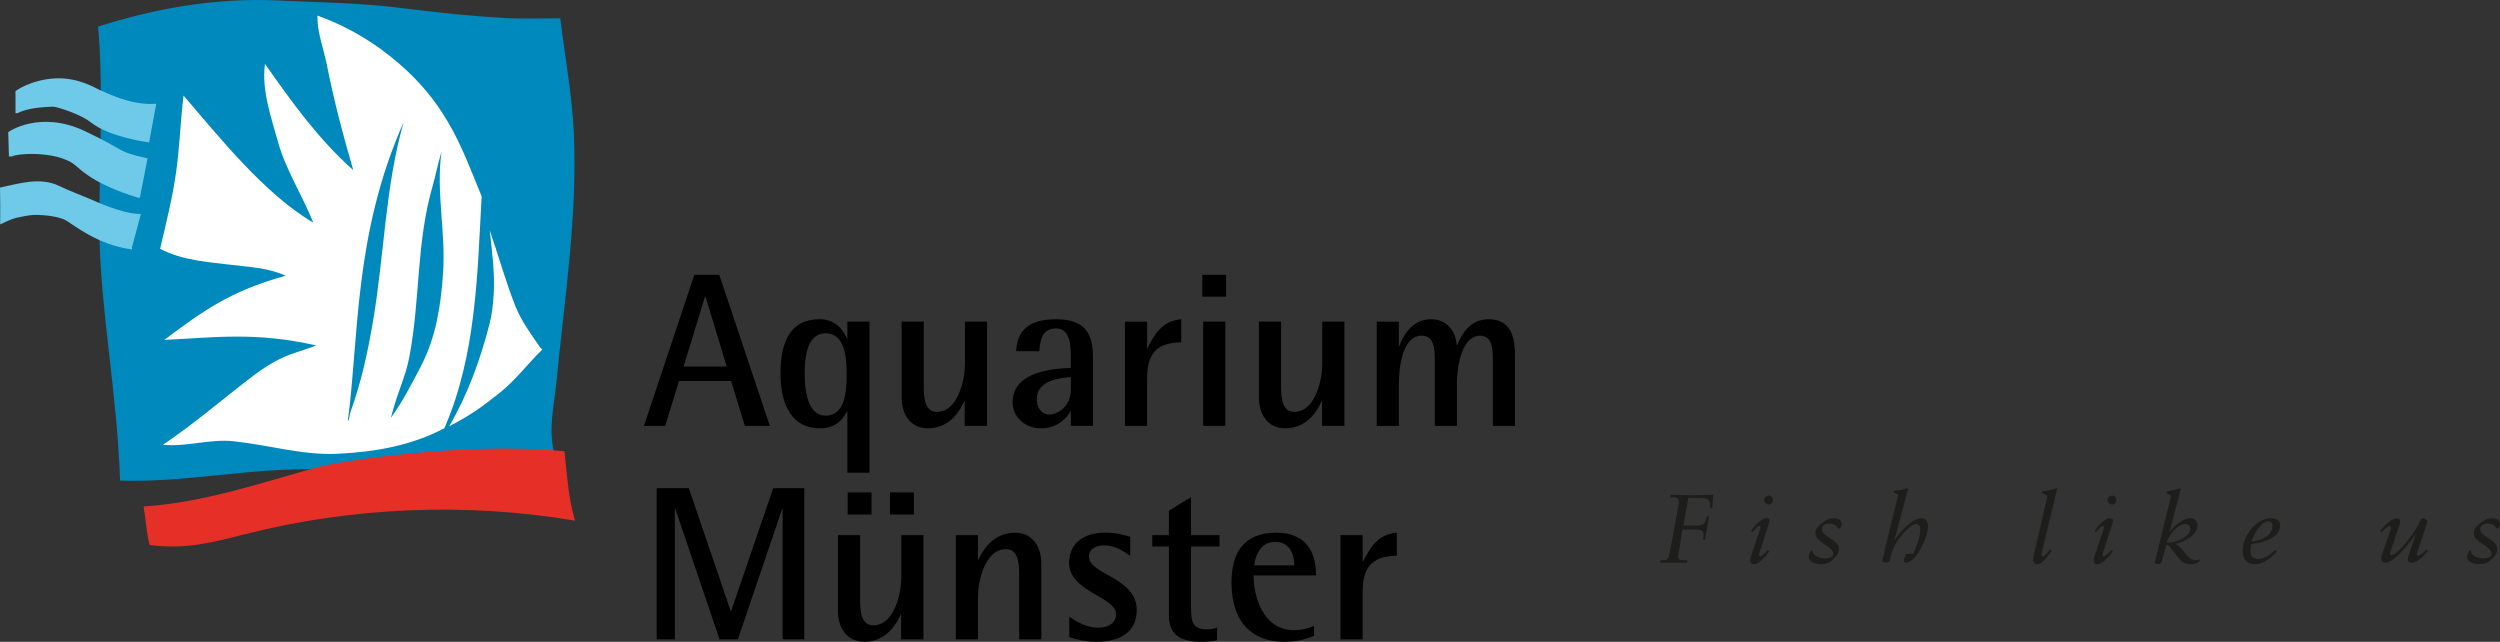 <?xml version="1.0" encoding="UTF-8"?>
<svg id="Ebene_1" data-name="Ebene 1" xmlns="http://www.w3.org/2000/svg" viewBox="0 0 621.32 159.5">
  <rect x="0" y="0" width="621.32" height="159.5" fill="#333333" stroke="none"/>
  <defs>
    <style>
      .cls-1 {
        fill: #1d1d1b;
      }

      .cls-2 {
        fill: #6fc9e9;
        stroke: #6fc9e9;
      }

      .cls-2, .cls-3 {
        stroke-width: .7px;
      }

      .cls-4 {
        fill: #fff;
      }

      .cls-3 {
        fill: #e63027;
        stroke: #e63027;
      }

      .cls-5 {
        fill: #0089bd;
      }
    </style>
  </defs>
  <g>
    <path class="cls-1" d="M412.66,139.23h.29c1.38.02,1.59-.12,1.94-1.43l2.25-12.1c.07-.36.1-.68.1-.94,0-1.06-.68-1.21-1.87-1.16h-.21l.12-.63c2.2.1,4.41.1,6.61.1,1.31,0,2.59-.1,3.9-.1l-.24,3.31h-.51c-.07-.7.02-1.64-.56-2.15-.58-.51-2.62-.39-4.24-.39h-.63l-1.24,6.87h3.15c1.91-.04,2.13-.34,2.61-1.93l.12-.39h.51l-1.02,5.86h-.48c.05-.41.15-.82.15-1.26,0-1.04-.82-1.26-1.62-1.28h-3.63l-1.04,6.14c-.03.22-.05.41-.05.56,0,.77.31.94,1.89.92h.41l-.12.62c-1.72.03-2.54-.02-3.7-.02-.87,0-2.47.02-3,.02l.12-.62Z"/>
    <path class="cls-1" d="M435.19,131.94c.7-1.06,2.44-3.14,3.82-3.14.58,0,.75.24.75.6s-.22.99-.34,1.36l-1.99,6.15c-.15.46-.25.79-.25,1.01,0,.24.08.37.32.37.34,0,1.6-1.31,1.83-1.58l.39.31c-.75,1.02-2.47,3.2-3.85,3.2-.7,0-.92-.41-.92-.97,0-.29.13-.7.27-1.19l2.08-6.15c.12-.34.22-.68.22-.89,0-.17-.09-.29-.29-.29-.51,0-1.43,1.16-1.72,1.55l-.34-.34ZM440.66,124.3c0,.56-.53,1.09-1.11,1.09s-1.11-.53-1.11-1.09c0-.58.51-1.14,1.11-1.14s1.11.55,1.11,1.14Z"/>
    <path class="cls-1" d="M450.4,136.84c.24,1.38,1.81,1.93,3.08,1.93.68,0,2.15-.17,2.15-1.09,0-1.67-3.53-2.71-4.23-4.29-.17-.33-.22-.75-.22-1.11,0-1.26,1.69-2.35,2.64-2.95.65-.41,1.01-.53,1.79-.53.99,0,2.1.27,2.1,1.45,0,.29-.21,1.09-.5,1.09h-.29c-.19,0-.24-.17-.34-.36-.22-.46-1.19-.87-1.99-.87s-1.82.44-1.82,1.38c0,1.99,4.28,2.52,4.28,5.03,0,.94-.94,1.99-1.57,2.59-.8.8-1.76,1.11-2.88,1.11s-3.07-.34-3.07-1.89c0-.56.29-1.02.56-1.5h.32Z"/>
    <path class="cls-1" d="M470.8,134.22h.05c1.04-1.64,4.33-5.42,6.58-5.42,1.28,0,1.74.92,1.74,2.11,0,2.45-2.95,8.95-5.44,8.95-.46,0-.58-.24-.58-.53,0-.15.08-.34.12-.49l.51-1.19h1.67c.75-1.5,1.79-4.31,1.79-5.98,0-.82-.24-1.43-.97-1.43-1.67,0-4.53,3.7-5.22,5.03-.82,1.55-.99,2.3-1.45,4.14-.05.22-.22.39-1.04.39-.32,0-.77-.12-.77-.41,0-.24.1-.51.14-.75l3.83-15.66-1.19-.68.08-.31c.39-.05.99-.12,1.6-.22.58-.1,1.14-.24,1.72-.41l.27.1-3.41,12.75Z"/>
    <path class="cls-1" d="M507.47,137.3c-.03.09-.07.31-.07.48,0,.27.03.51.32.51.46,0,1.6-1.5,1.86-1.87l.29.51c-.8,1.04-2.15,3.29-3.65,3.29-.75,0-.9-.55-.9-1.18,0-.46.1-.89.17-1.19l3.38-14.62-1.45-.78.12-.34c.53-.05,1.16-.15,1.77-.27.65-.15,1.23-.31,1.77-.49l.17.14-3.78,15.78Z"/>
    <path class="cls-1" d="M520.56,131.94c.7-1.06,2.44-3.14,3.82-3.14.58,0,.75.24.75.6s-.22.99-.34,1.36l-1.99,6.15c-.15.46-.24.79-.24,1.01,0,.24.07.37.32.37.34,0,1.6-1.31,1.84-1.58l.39.31c-.75,1.02-2.47,3.2-3.85,3.2-.7,0-.92-.41-.92-.97,0-.29.12-.7.27-1.19l2.08-6.15c.12-.34.22-.68.22-.89,0-.17-.1-.29-.29-.29-.51,0-1.43,1.16-1.72,1.55l-.34-.34ZM526.03,124.3c0,.56-.54,1.09-1.11,1.09s-1.11-.53-1.11-1.09c0-.58.51-1.14,1.11-1.14s1.11.55,1.11,1.14Z"/>
    <path class="cls-1" d="M539.58,123.28l-1.19-.72.07-.39c.8-.14,2.57-.56,3.32-.8l.22.1-2.81,10.72h.05c.87-1.23,3.15-3.39,5.08-3.39,1.09,0,1.82.65,1.82,1.79,0,2.42-3.29,4.07-5.42,4.57v.05c1.11.46,2.25,2.42,3.39,3.39.61.51.97.63,1.79.63.24,0,.53-.15.73-.27v.63c-.73.44-1.55.63-2.35.63-1.23,0-2.13-.6-2.88-1.57l-1.72-2.28c-.32-.46-.68-.89-1.26-1.02l-1.19,4.36c-.1.36-.39.49-.9.49-.46,0-.87-.24-.8-.51l4.04-16.41ZM543.06,130.25c-2.06,0-4.12,2.98-4.57,4.62.34,0,.68-.03,1.02-.05,1.74-.15,4.84-1.5,4.84-3.44,0-.65-.39-1.14-1.28-1.14Z"/>
    <path class="cls-1" d="M565.83,137.08c-1.6,1.77-3.37,3.14-5.49,3.14-2.23,0-2.98-1.64-2.98-3.27,0-3.87,3.46-8.15,6.97-8.15,1.09,0,2.37.39,2.37,1.72,0,3.29-4.62,4.43-7.21,4.67-.15.63-.19,1.23-.19,1.87,0,1.21.85,1.86,1.98,1.86,1.41,0,2.83-.92,4.21-2.25l.34.41ZM564.76,130.61c0-.63-.36-1.04-.99-1.04-1.86,0-3.78,3.39-4.16,4.99,2.23-.14,5.16-1.3,5.16-3.95Z"/>
    <path class="cls-1" d="M603.45,136.91c-.99,1.09-2.52,2.95-4.14,2.95-.58,0-.89-.31-.89-.85,0-.39.19-1.01.46-1.79l1.45-4.28h-.05c-1.19,1.53-5.13,6.92-7.5,6.92-.53,0-1.02-.44-1.02-.94,0-.19.09-.58.24-1.04l2.11-6.24s.1-.27.1-.53c0-.2-.08-.36-.32-.36-.7,0-1.55,1.11-2.01,1.57l-.39-.41.82-.85c.99-.99,2.27-2.25,3.41-2.25.48,0,.8.29.8.78,0,.39-.12.75-.31,1.26l-2.18,6.51c-.02.12-.05.22-.05.34,0,.17.19.24.41.24,1.65,0,6.22-6.22,7.04-8.38.17-.43.34-.75.82-.75.41,0,.82.46,1.09.7l-2.64,7.89c-.04.12-.07.24-.07.34,0,.19.1.34.37.34.62,0,1.62-1.12,2.1-1.5l.34.34Z"/>
    <path class="cls-1" d="M614.02,136.84c.24,1.38,1.82,1.93,3.08,1.93.68,0,2.15-.17,2.15-1.09,0-1.67-3.53-2.71-4.23-4.29-.17-.33-.22-.75-.22-1.11,0-1.26,1.69-2.35,2.64-2.95.65-.41,1.02-.53,1.79-.53.99,0,2.11.27,2.11,1.45,0,.29-.22,1.09-.51,1.09h-.29c-.19,0-.24-.17-.34-.36-.22-.46-1.19-.87-1.99-.87s-1.81.44-1.81,1.38c0,1.99,4.28,2.52,4.28,5.03,0,.94-.94,1.99-1.57,2.59-.8.8-1.76,1.11-2.88,1.11s-3.07-.34-3.07-1.89c0-.56.29-1.02.56-1.5h.31Z"/>
  </g>
  <g>
    <g>
      <path class="cls-5" d="M24.7,59.09c-.27-10.34,1.2-37.9-.35-52.48C38.66,2.07,53.52-.55,68.59.1c10.79.47,21.55.63,32.24,2.02,8.23,1.06,15.96,1.84,24.02,2.33,4.8.3,9.59.1,14.4.1,1.15,9.64,2.96,19.1,3.38,28.81.88,20.74-2.36,41.04-4.36,61.77-.55,5.67-2,11.25-.61,17.08,0,0-14.01.72-16.07,1.57-2.05.86-42.35,2.92-42.35,2.92-16.56-.61-32.84,3.31-49.39,2.74-.83-22.37-4.63-40.64-5.14-60.36Z"/>
      <path class="cls-4" d="M77.86,55.32c-12.09-7.03-23.63-21.57-32.24-31.56-.78,6.27-.94,12.48-1.83,18.85-.93,6.61-2.5,12.85-4,19.22,5.55,2.91,11.74,3.26,17.85,4.01,4.48.54,8.99.71,13.36,2.68-14.32,3.95-21.07,9.2-30.18,15.95,12.6-.59,22.64-2.05,37.73,1.38-2.4,1.03-5.78,1.81-8.55,3.13-2.43,1.16-4.6,2.54-6.79,4.2-7.9,5.98-14.79,12.04-22.73,17.36,5.88.59,11.6-1.5,17.47-.89,8.81.91,17.25,3.56,26.07,3.12,9.1-.44,18.27-2.02,26.42-6.35,7.91-18.15,8.19-38.17,9.26-57.62-2.57-6.26-4.84-12.45-8.35-18.45-3.27-5.56-7.12-10.15-11.98-14.37-6.17-5.38-12.9-9.39-20.49-12.11-.06,4.24,1.51,8.06,2.36,12.29,1.82,9.13,4.03,17.5,6.56,26.13-8.62-7.62-15.36-17.04-21.95-26.41-.87,6.6,1.5,13.09,3.27,19.5,1.9,6.82,6.18,13.47,8.74,19.95Z"/>
      <path class="cls-4" d="M134.12,86.17c-2.34-3.4-4.55-6.41-6-10.01-2.37-5.93-4.31-12.9-6.41-18.91.6,5.4,1.33,11.06.97,16.23-.16,2.45-.44,4.8-1.06,7.18-2.27,8.83-5.47,17.56-9.99,25.29,6-3.13,8.55-5.17,12.43-8.22,4.14-3.26,7.06-7.32,10.72-10.86-.22-.23-.48-.42-.67-.7Z"/>
      <path class="cls-5" d="M100.32,30.37c-4.58,15.88-4.8,32.96-7.64,49.6-1.32,7.75-2.91,15.01-5.55,22.34-.29.79-.16,1.69-.7,2.4,2.81-20.75,1.46-46.39,13.89-74.34"/>
      <path class="cls-5" d="M104.62,90.99c-2.28,4.39-4.61,8.91-7.47,12.86,1.7-6.77,3.61-9.94,4.61-15.28,2.73-14.57,1.66-28.22,5.81-42.54.72-2.46,1.32-5.64,2.17-8.37-1.43,9.94,1.06,20.05.39,29.99-.54,8-1.68,15.95-5.52,23.35Z"/>
      <path class="cls-3" d="M79.18,116.4c4.34-1.21,35.88-6.38,60.79-3.91.58,5.67.94,11.07,2.44,16.46-26.52-4.4-54.88-3.35-81.7,3.49-7.68,1.96-14.42,3.81-23.25,2.68-.71-2.93-.86-5.95-1.37-8.92,14.74-1.01,28.97-5.87,43.08-9.81Z"/>
      <g>
        <path class="cls-2" d="M32.41,61.58l2.15-8.06c-4.46-.09-11.46-3.38-11.46-3.38-2.89-1.23-5.77-2.29-8.63-3.65-4.47-2.14-9.59-.56-14.11.41.04,2.49.08,5.62.04,8.31,0,0,2.32-1.12,3.51-1.4,1.48-.34,2.96-.64,4.41-.74.77-.06,5.99.03,8.4,1.49,2.39,1.46,7.71,5.83,15.69,7.03Z"/>
        <path class="cls-2" d="M2.57,38.85l-.17-5.83s7.63-5.32,18.61-.09c10.97,5.23,7.46,4.89,15.26,6.69l-1.8,9.17s-2.93-.75-6.89-2.5c-3.52-1.56-5.71-2.9-8.54-5.39-4.67-4.1-16.54-3.13-16.47-2.06Z"/>
        <path class="cls-2" d="M4.2,27.79v-4.97s3.77-2.74,9.69-3c5.92-.26,10.37,2.82,11.06,3,.68.17,6.95,3.69,13.46,3.34l-1.63,8.83s-9.51-1.2-14.15-4.97c-2.25-1.83-8.4-3.9-9.51-3.86-2.23.09-6.18.26-8.92,1.63Z"/>
      </g>
    </g>
    <path d="M172.56,68.29h6.2l12.57,37.56h-6.2l-3.43-11.16h-12.95l-3.43,11.16h-5.29l12.53-37.56ZM169.89,91.1h10.72l-5.28-17.42h-.11l-5.33,17.42Z"/>
    <path d="M210.59,102.26h-.11c-.76,1.41-2.29,4.19-6.75,4.19-6.86,0-9.75-5.77-9.75-13.56s2.29-13.55,9.75-13.55c4.24,0,6.04,3.1,6.75,4.84h.11v-4.25h5.5v37.56h-5.5v-15.24ZM205.2,103.3c4.79,0,5.23-5.88,5.23-10.4s-.65-10.07-5.23-10.07-5.22,5.77-5.22,10.07c0,4.52.87,10.4,5.22,10.4Z"/>
    <path d="M239.76,99.7h-.11c-.87,1.91-3.32,6.75-9.04,6.75-4.57,0-6.53-3.81-6.53-7.57v-18.95h5.49v16.22c0,3.26.5,6.21,3.27,6.21,5.45,0,6.97-8.5,6.97-11.7v-10.73h5.5v25.91h-5.56v-6.15Z"/>
    <path d="M266.15,102.26h-.11c-.87,1.52-3.16,4.19-7.3,4.19s-7.08-2.89-7.08-6.48c0-8,11.05-8.38,14.48-8.54v-2.29c0-2.83,0-7.51-3.65-7.51-3.37,0-3.98,2.61-4.19,5.66h-5.77c.27-3.87,1.79-7.95,9.96-7.95s9.15,4.73,9.15,9.79v16.71h-5.5v-3.59ZM266.15,93.71c-2.29.17-8.49.66-8.49,5.45,0,2.34,1.35,3.86,3.15,3.86,1.91,0,5.34-1.85,5.34-6.26v-3.05Z"/>
    <path d="M279.59,79.94h5.5v6.59h.1c1.74-3.48,3.65-6.8,8.38-7.18v5.71c-5.28.17-8.49,1.96-8.49,8.93v11.87h-5.5v-25.91Z"/>
    <path d="M299.02,79.94h5.5v25.91h-5.5v-25.91ZM298.8,68.29h5.93v5.44h-5.93v-5.44Z"/>
    <path d="M328.57,99.7h-.11c-.87,1.91-3.32,6.75-9.04,6.75-4.59,0-6.54-3.81-6.54-7.57v-18.95h5.5v16.22c0,3.26.49,6.21,3.27,6.21,5.44,0,6.97-8.5,6.97-11.7v-10.73h5.5v25.91h-5.55v-6.15Z"/>
    <path d="M342.16,79.94h5.5v6.15h.1c.6-1.96,2.89-6.75,7.85-6.75,4.57,0,6.26,3.7,6.42,6.42h.12c.92-2.02,2.72-6.42,7.84-6.42,5.5,0,6.52,4.51,6.52,8.93v17.58h-5.49v-16.71c0-2.99-.44-5.71-3.16-5.71-4.84,0-5.77,8.49-5.77,11.65v10.78h-5.5v-16.22c0-3.27-.27-6.21-3.27-6.21-5.07,0-5.66,8.93-5.66,11.71v10.72h-5.5v-25.91Z"/>
    <path d="M163.2,121.33h8l10.4,30.54h.11l10.45-30.54h7.73v37.56h-5.39v-32.44h-.11l-11,32.44h-4.57l-10.99-32.44h-.11v32.44h-4.52v-37.56Z"/>
    <path d="M223.95,152.74h-.11c-.87,1.91-3.33,6.76-9.04,6.76-4.57,0-6.54-3.81-6.54-7.57v-18.94h5.5v16.21c0,3.27.49,6.21,3.26,6.21,5.45,0,6.98-8.49,6.98-11.7v-10.72h5.5v25.91h-5.55v-6.15ZM210.67,122.37h5.93v5.5h-5.93v-5.5ZM221.18,122.37h5.94v5.5h-5.94v-5.5Z"/>
    <path d="M237.55,132.99h5.5v6.15h.11c.87-1.9,3.38-6.75,9.1-6.75,4.56,0,6.53,3.81,6.53,7.57v18.94h-5.5v-16.22c0-3.26-.49-6.2-3.27-6.2-5.45,0-6.97,8.49-6.97,11.7v10.72h-5.5v-25.91Z"/>
    <path d="M280.87,138.1c-1.85-1.25-3.91-2.57-6.53-2.57-1.74,0-3.7.77-3.7,2.73,0,4.68,11.87,5.12,11.87,13.39,0,5.55-4.36,7.84-9.85,7.84-3.32,0-5.6-.71-6.91-1.15v-5.06c1.58,1.08,4.14,2.72,7.19,2.72s4.46-1.64,4.46-3.27c0-4.57-11.7-5.49-11.7-12.9,0-3.92,2.62-7.46,9.09-7.46,2.78,0,5.17.77,6.1,1.04v4.69Z"/>
    <path d="M302.47,159.12c-1.09.27-2.57.38-3.81.38-5.17,0-8.16-1.58-8.16-6.59v-17.09h-4.13v-2.83h4.13v-6.1l5.5-3.32v9.42h7.07v2.83h-7.07v14.92c0,3.81.38,5.66,3.91,5.66.87,0,1.81-.11,2.57-.44v3.16Z"/>
    <path d="M326.58,158.03c-2.28.92-4.3,1.47-7.56,1.47-7.19,0-12.96-4.25-12.96-14.7,0-7.19,2.88-12.41,11.05-12.41s9.96,5.61,9.96,10.62h-15.52c0,5.12,2.29,13.61,10.07,13.61,1.69,0,3.32-.32,4.95-1.09v2.5ZM321.68,140.5c0-2.01-.7-5.83-4.79-5.83s-5.06,4.36-5.17,5.83h9.96Z"/>
    <path d="M333.16,132.99h5.5v6.58h.11c1.74-3.48,3.65-6.8,8.38-7.19v5.72c-5.28.16-8.49,1.96-8.49,8.92v11.87h-5.5v-25.91Z"/>
  </g>
</svg>